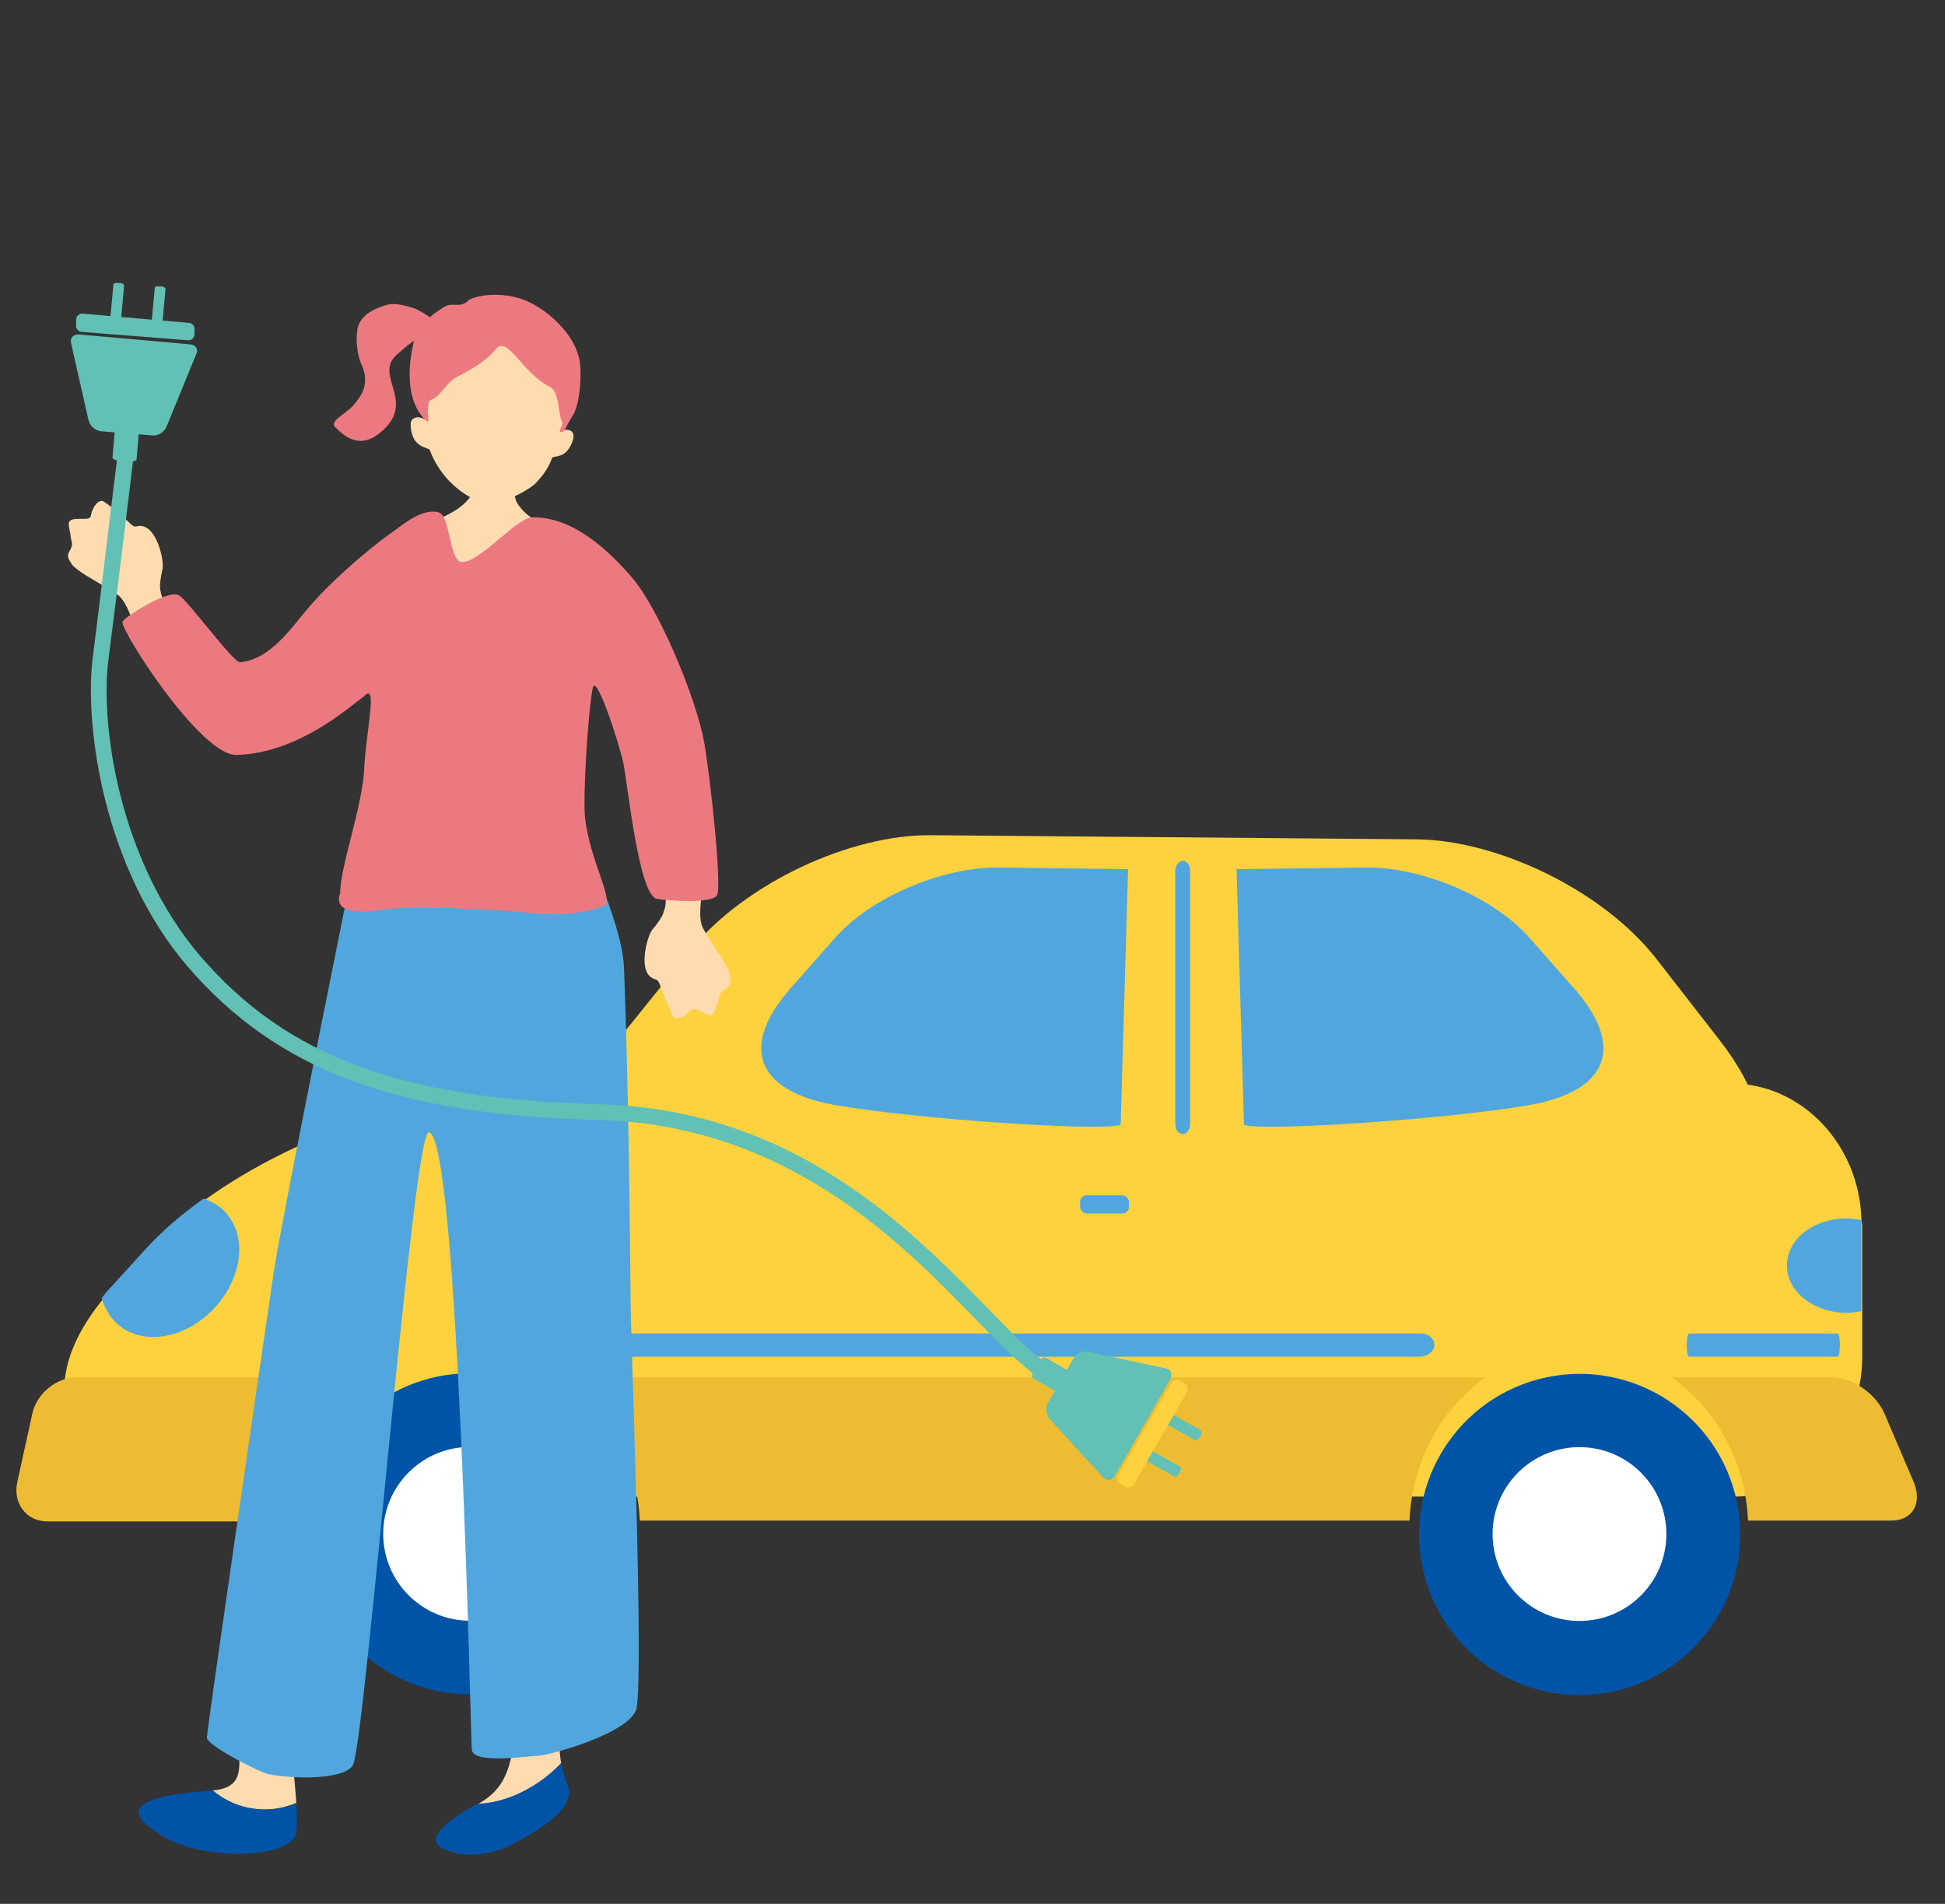 <?xml version="1.0" encoding="utf-8"?>
<!-- Generator: Adobe Illustrator 24.2.1, SVG Export Plug-In . SVG Version: 6.00 Build 0)  -->
<svg version="1.1" id="レイヤー_1" xmlns="http://www.w3.org/2000/svg" xmlns:xlink="http://www.w3.org/1999/xlink" x="0px"
	 y="0px" viewBox="0 0 235 230" style="enable-background:new 0 0 235 230;" xml:space="preserve">
<rect x="0" y="0" width="235" height="230" fill="#333333" stroke="none"/>
<style type="text/css">
	.st0{fill:#FDD23E;}
	.st1{fill:#51A7DD;}
	.st2{fill:#EDBC32;}
	.st3{fill:#0054A7;}
	.st4{fill:#FFFFFF;}
	.st5{fill:#FFDBB0;}
	.st6{fill:#ED7980;}
	.st7{fill:#62C0B4;}
</style>
<g>
	<g>
		<g>
			<path class="st0" d="M207.8,125.7c9.2,11.8,6.3,23.2-8.3,23l-116.1-0.9c-14.6-0.1-17.3-11.6-7.9-23.2l7.9-9.8
				c6.7-8.2,19.4-14,29.1-13.9l58.7,0.5c9.7,0.1,22.4,6.1,28.9,14.4L207.8,125.7z"/>
			<path class="st1" d="M143.8,135.8c0,0.6-0.4,1.2-0.9,1.2c-0.5,0-0.9-0.5-0.9-1.2v-30.6c0-0.6,0.4-1.2,0.9-1.2
				c0.5,0,0.9,0.5,0.9,1.2V135.8z"/>
			<path class="st1" d="M120.4,104.8c-6.5,0-15.1,3.5-19.5,8.5l-5.3,6c-6.3,7.1-4.3,12.5,5.3,14.2c9.7,1.7,32,3.2,34.5,2.4l0.9-30.9
				L120.4,104.8z"/>
			<path class="st1" d="M165.3,104.8c6.5,0,15.1,3.5,19.5,8.5l5.3,6c6.3,7.1,4.3,12.5-5.3,14.2c-9.7,1.7-32,3.2-34.5,2.4l-0.9-30.9
				L165.3,104.8z"/>
		</g>
		<path class="st0" d="M224.9,147.4c-0.2-9.1-7.2-16.5-15.7-16.5h-0.7c-2.8,0.9-5.9,1.7-9.1,2.5c-1,0.2-2,0.5-3.1,0.7c0,0,0,0,0,0
			c-1,0.2-2,0.4-3.1,0.6c-0.1,0-0.1,0-0.2,0c-1,0.2-2,0.4-3.1,0.6c-0.1,0-0.2,0-0.3,0.1c-1,0.2-2,0.4-3.1,0.5c-0.1,0-0.3,0-0.4,0.1
			c-1,0.2-2.1,0.3-3.1,0.5c-0.1,0-0.3,0-0.4,0.1c-1.1,0.2-2.1,0.3-3.2,0.4c-0.1,0-0.3,0-0.4,0.1c-1.1,0.1-2.2,0.3-3.3,0.4
			c-0.1,0-0.2,0-0.3,0c-1,0.1-2.1,0.2-3.2,0.4c-0.2,0-0.4,0-0.5,0.1c-1,0.1-2.1,0.2-3.2,0.3c-0.3,0-0.5,0-0.8,0.1
			c-1,0.1-2.1,0.2-3.1,0.3c-0.3,0-0.6,0-0.9,0.1c-1,0.1-2,0.1-3.1,0.2c-0.3,0-0.7,0-1,0.1c-1,0.1-2,0.1-3.1,0.2
			c-0.4,0-0.7,0-1.1,0.1c-1,0.1-2.1,0.1-3.1,0.1c-0.4,0-0.7,0-1.1,0c-1,0-2,0.1-3,0.1c-0.1,0-0.1,0-0.2,0c-2.9,0.1-5.8,0.1-8.7,0.1
			c-27.9,0-52.9-3.4-70-8.8h-1c-14.5,0-32,5.7-43.6,14.1c-2.7,2-5.1,4-7.1,6.2l-4.1,4.5c-0.4,0.4-0.8,0.9-1.1,1.3
			c-10.3,12.7-3,23.8,17.9,23.8h6.4h40.3h93.7h38.6c0.6,0,1.2,0,1.7-0.1c7.9-0.9,14-8.1,14-16.8v-16
			C224.9,147.6,224.9,147.5,224.9,147.4z"/>
		<path class="st2" d="M45.5,166.4H9.2c-2.4,0-4.8,2-5.3,4.4L2.1,179c-0.6,2.6,1.1,4.8,3.6,4.8h30.6
			C36.6,176.5,40.2,170.1,45.5,166.4z"/>
		<path class="st2" d="M179.5,166.4H68.1c5.3,3.8,8.9,10.1,9.2,17.3h93C170.6,176.5,174.2,170.1,179.5,166.4z"/>
		<path class="st2" d="M231.2,179l-3.5-8.2c-1-2.4-3.9-4.4-6.3-4.4h-19.4c5.3,3.8,8.9,10.1,9.2,17.3h17.3
			C231.1,183.7,232.3,181.6,231.2,179z"/>
		<path class="st1" d="M173.3,162.5c0-0.8-0.7-1.4-1.6-1.4h-96c-0.9,0-1.6,0.6-1.6,1.4c0,0.8,0.7,1.4,1.6,1.4h96
			C172.6,163.8,173.3,163.2,173.3,162.5z"/>
		<path class="st1" d="M222,161.1h-17.9c-0.2,0-0.3,0.6-0.3,1.4c0,0.8,0.1,1.4,0.3,1.4H222c0.2,0,0.3-0.6,0.3-1.4
			C222.3,161.7,222.2,161.1,222,161.1z"/>
		<path class="st1" d="M224.9,147.7v10.7c-0.6,0.1-1.2,0.2-1.8,0.2c-4,0-7.2-2.6-7.2-5.7c0-3.2,3.2-5.7,7.2-5.7
			c0.6,0,1.2,0.1,1.8,0.2C224.9,147.5,224.9,147.6,224.9,147.7z"/>
		<path class="st1" d="M136.4,145.8c0,0.5-0.4,0.8-0.8,0.8h-4.3c-0.4,0-0.8-0.4-0.8-0.8v-0.6c0-0.5,0.4-0.8,0.8-0.8h4.3
			c0.4,0,0.8,0.4,0.8,0.8V145.8z"/>
		<path class="st1" d="M25,158.9c-3.9,3.4-9.1,3.5-11.6,0.2c-0.5-0.7-0.9-1.5-1.1-2.3c0.3-0.4,0.7-0.9,1.1-1.3l4.1-4.5
			c2-2.2,4.4-4.3,7.1-6.2c1.2,0.4,2.3,1.1,3,2.1C30.1,150.1,28.9,155.5,25,158.9z"/>
		<g>
			<g>
				<circle class="st3" cx="56.8" cy="185.3" r="19.4"/>
				<circle class="st4" cx="56.8" cy="185.3" r="10.5"/>
			</g>
			<g>
				
					<ellipse transform="matrix(0.987 -0.161 0.161 0.987 -27.394 33.22)" class="st3" cx="190.9" cy="185.3" rx="19.4" ry="19.4"/>
				
					<ellipse transform="matrix(0.707 -0.707 0.707 0.707 -75.136 189.284)" class="st4" cx="190.9" cy="185.3" rx="10.5" ry="10.5"/>
			</g>
		</g>
	</g>
	<g>
		<g>
			<g>
				<g>
					<path class="st5" d="M61.6,55.5c-0.2,0-3,0.2-3.3,0.2c-0.1,0.5-0.4,3-1.7,4.6c-2.5,3.1-8.6,2.9-8.8,7.3
						c0.1,5.7,18.8,3.8,20.9,1.2c0.2-6.3-3.7-4.2-6.2-8C62,60.1,61.6,55.8,61.6,55.5z"/>
					<g>
						<g>
							<path class="st5" d="M51.4,50.7c0-5.5,2.1-11.9,8.8-11.5c6.7,0.4,8.3,7.5,7.7,12.9c0.3-0.3,1.4-0.3,1.4,0.6
								c0,0.4-0.3,1.2-0.8,1.8c-0.6,0.7-1.5,0.6-1.8,0.8c-0.4,1.3-1.4,2.5-2.1,3.2c-1.1,0.9-3.6,2.3-5.8,2.2c-1.7-0.1-3.8-1.7-4.9-3
								c-1-1.2-1.6-2.3-2-3.4c-0.4-0.2-1.1-0.3-1.7-1c-0.5-0.6-0.8-2.3-0.4-2.6C50.4,50.1,51.2,50.6,51.4,50.7z"/>
							<path class="st6" d="M56.7,36.2c1.7-0.8,4.6-0.8,6.8,0.1c2.2,0.9,5.5,3.5,6.4,6.7c0.5,1.6,0.2,5.9-0.7,7.2
								c-0.9,1.4-0.9,2-1.4,2c-0.5,0,0.3-0.8,0.1-1.2c-0.5-1.2-0.3-3.7-1.5-4.3c-3.3-1.6-5.1-6.3-6.5-4.5c-0.9,1.1-2.3,2.1-4.8,3.4
								c-1,0.5-2,2.3-2.8,2.6c-0.7,0.3-0.5,0.6-0.6,1.3c-0.1,0.7,0.5,2.3-0.7,0.8c-2-2.4-1.6-6.4-1.1-8.6c0.4-2.2,2.3-3.8,3.9-4.7
								C54.8,36.5,55.7,37.3,56.7,36.2z"/>
						</g>
						<path class="st6" d="M53.5,39.4c-0.9-0.6-2.6-1.9-3.6-2.2c-1.1-0.3-2.2-0.7-3.4-0.3c-1.8,0.6-2.6,1.2-3.1,2.2
							c-0.5,0.9-0.4,3.7,0.4,5.2c0.8,2.1-0.1,3.4-0.8,4.3c-0.9,1.3-3.3,2.2-2.5,3c2.2,2.3,3.9,1.9,5.4,0.7c4.6-3.7-0.8-6.9,2-9.4
							C50.6,40.4,51.1,40.7,53.5,39.4z"/>
					</g>
				</g>
				<g>
					<g>
						<path class="st5" d="M25.7,216.3c5.9-0.5,1.3-6,4.2-11.1c0,0,3.3-2.4,4.2-0.2c0.6,1.7,1.4,8.3,1.7,12.8
							C32.3,219.3,28.4,218.6,25.7,216.3z"/>
						<path class="st3" d="M25.7,216.3C25.7,216.3,25.7,216.3,25.7,216.3c2.7,2.3,6.6,3,10.1,1.6c0.1,1.4,0.1,2.6,0,3.4
							c-0.3,3.3-11.1,3.5-15.8,0.7C14.4,218.8,15.9,217,25.7,216.3z"/>
					</g>
					<g>
						<path class="st5" d="M67.8,213c-0.5-3-0.2-7-0.2-9.9c-2.9-2.2-5-2.2-5.3,3.8c-0.2,6-1,9.1-4.5,11c0,0-0.1,0-0.1,0.1
							C61.3,217.8,65.2,215.8,67.8,213z"/>
						<path class="st3" d="M67.8,213c-2.6,2.8-6.5,4.8-10.1,4.9c-3.5,1.9-6.6,4.3-4.2,5.4c2.4,1.2,5.7,1,8.8-0.7
							c3.1-1.7,7.6-4.3,6.2-7.2C68.2,214.8,68,214,67.8,213z"/>
					</g>
					<path class="st1" d="M43.7,99.6c-0.3,1.3-9.6,47.3-10.6,53.9c-0.5,3.4-8.1,55.4-8.1,56.4s6.2,4.1,7.3,4.4
						c3.3,0.7,9.7,0.7,10.4-1.2c1.6-4.7,7.2-76.3,9.1-76.3c3.6,0,5.1,74,5.2,74.6c0.3,1.8,7,0.7,8.1,0.7c1.1,0,11.1-2.7,11.8-5.7
						c0.9-4.2-0.7-45.5-0.7-48.7c-0.1-11.3-0.3-27.5-0.8-40.7c-0.2-5.8-5.7-17.6-7.6-18.3C61.2,96.5,44.5,96,43.7,99.6z"/>
				</g>
				<g>
					<path class="st5" d="M28.5,82.4c-0.9-0.8-3.2-3.5-5.2-5.7c-1.1-1.3-3.8-3.8-3.9-5.3c-0.2-0.6,0.1-2,0.2-2.5
						c0.3-0.8-0.4-4.4-2-5.2c-1.1-0.5-1.1,0.3-1.8-0.4c-0.7-0.7-2.2-2-3.1-2.6c-0.8-0.7-1.6,0.8-1.7,1.5c-0.1,0.7-0.8,0.4-1.9,0.5
						c-1.1,0.1-0.8,0.7-0.6,1.8c0.1,1.1,0.4,1.1,0,1.9c-0.5,0.8-0.3,1,0.2,1.8c0.5,0.7,2.5,1.8,4.2,2.8c0.6,0.4,1.1,0.7,1.5,1
						c1.1,1,1.8,3.7,2.4,4.9c2.8,5.5,7.7,11.9,11.1,12.9C31.5,90.9,29.9,83.6,28.5,82.4z"/>
					<path class="st5" d="M79.9,104.4c0.2,1.7,0.9,4.4,0.3,5.7c-0.1,0.6-1,1.8-1.3,2.1c-0.6,0.6-1.6,4.1-0.6,5.5
						c0.7,0.9,1.1,0.3,1.4,1.2c0.3,0.9,1.1,2.8,1.5,3.7c0.4,1,1.8,0,2.2-0.5c0.4-0.5,0.9,0,1.9,0.4c1,0.4,1-0.3,1.4-1.3
						s0.1-1.2,0.9-1.7c0.8-0.5,0.7-0.8,0.6-1.7c-0.1-0.9-1.5-2.7-2.5-4.4c-0.4-0.6-0.7-1.1-0.9-1.6c-0.5-1.4,0.1-4.1,0.1-5.4
						C84.9,100.3,79.6,101.6,79.9,104.4z"/>
					<path class="st6" d="M70.7,98.9c-0.3-2.4,0.3-12.4,0.9-15.7c0.3-2.2,3,5.9,3.7,8.9c0.6,3,1.9,16.2,4.1,16.5
						c1.2,0.2,6.5,0.6,7.2-0.4c0.7-0.9-0.8-14.4-1.5-18.4c-1-5.7-5.7-16.6-8.8-20.1c-2.7-3.1-7-7.3-12-7.2c-2,0.1-6.4,5.6-8.6,5.4
						c-1.4-0.2-1.3-5.6-2.7-6c-2.1-0.6-4.7,1.8-5.9,2.6c-2.8,2-7.3,5.9-9.9,9c-1.9,2.2-4.5,6.2-8.2,6.5c-0.8,0.1-6.4-7.6-7.4-8.1
						c-1.4-0.7-6.6,2.7-6.8,3.2c-0.3,1,9.5,16.3,13.8,16.1C36,91,42.1,85.5,44,84.1c1.7-1.8,0.2,4.4,0,8.8c-0.2,4.5-2.9,11.8-2.9,15
						c-1,2.7,3.2,2.3,5.1,2c4.6-0.5,7.4-0.2,12.6,0c5.2,0.2,9.1,1.3,14.1-0.4C74.4,109.1,71.3,104.1,70.7,98.9z"/>
				</g>
			</g>
			<g>
				<path class="st7" d="M127.9,167.6c-2.7-0.8-5.7-3.8-9.9-8.1c-9.1-9.4-22.9-23.6-45.7-24.2c-24.4-0.6-38.8-6-49.6-18.5
					c-10.3-12-12.5-29.3-11.5-37.3c1-7.8,2.6-21.5,3.2-26l1.9,0.2c-0.5,4.5-2.2,18.2-3.2,26c-1,7.7,1.2,24.2,11.1,35.8
					c10.4,12.1,24.3,17.3,48.2,17.9c23.5,0.6,37.6,15.1,47,24.7c3.8,3.9,6.8,7,9,7.6L127.9,167.6z"/>
				<g>
					<path class="st7" d="M16,49.1c0.6,0,1.1,0.3,1,0.5l-0.5,5.9c0,0.2-0.5,0.3-1.1,0.3l-0.8-0.1c-0.6,0-1.1-0.3-1-0.5l0.5-5.9
						c0-0.2,0.5-0.3,1.1-0.3L16,49.1z"/>
					<g>
						<g>
							<path class="st7" d="M14.5,34.2c0.3,0,0.5,0.2,0.5,0.3l-0.4,4.3c0,0.1-0.2,0.3-0.5,0.2l-0.3,0c-0.3,0-0.5-0.2-0.5-0.3
								l0.4-4.3c0-0.1,0.2-0.3,0.5-0.2L14.5,34.2z"/>
							<path class="st7" d="M19.5,34.6c0.3,0,0.5,0.2,0.5,0.3l-0.4,4.3c0,0.1-0.2,0.3-0.5,0.2l-0.3,0c-0.3,0-0.5-0.2-0.5-0.3
								l0.4-4.3c0-0.1,0.2-0.3,0.5-0.2L19.5,34.6z"/>
						</g>
						<path class="st7" d="M23.5,40.4c0,0.4-0.4,0.8-0.9,0.7L9.9,40.1c-0.4,0-0.8-0.4-0.7-0.9l0-0.6c0-0.4,0.4-0.8,0.9-0.7L22.8,39
							c0.4,0,0.8,0.4,0.7,0.9L23.5,40.4z"/>
					</g>
					<path class="st7" d="M20.1,51.6c-0.3,0.6-1,1.1-1.7,1l-6.2-0.5c-0.7-0.1-1.3-0.6-1.5-1.3l-2.1-9.3c-0.2-0.7,0.3-1.1,0.9-1.1
						L23,41.6c0.7,0.1,1,0.6,0.7,1.2L20.1,51.6z"/>
				</g>
				<g>
					<path class="st7" d="M130.8,168.7c-0.3,0.5-0.7,0.8-0.9,0.7l-5.1-2.9c-0.2-0.1-0.1-0.6,0.2-1.1l0.4-0.7
						c0.3-0.5,0.7-0.8,0.9-0.7l5.1,2.9c0.2,0.1,0.1,0.6-0.2,1.1L130.8,168.7z"/>
					<g>
						<g>
							<path class="st7" d="M144.9,173.7c-0.1,0.2-0.4,0.4-0.5,0.3l-3.7-2.1c-0.1-0.1-0.1-0.3,0-0.6l0.2-0.3
								c0.1-0.2,0.4-0.4,0.5-0.3l3.7,2.1c0.1,0.1,0.1,0.3,0,0.6L144.9,173.7z"/>
							<path class="st7" d="M142.4,178.1c-0.1,0.2-0.4,0.4-0.5,0.3l-3.7-2.1c-0.1-0.1-0.1-0.3,0-0.6l0.2-0.3
								c0.1-0.2,0.4-0.4,0.5-0.3l3.7,2.1c0.1,0.1,0.1,0.3,0,0.6L142.4,178.1z"/>
						</g>
						<path class="st0" d="M135.4,179.3c-0.4-0.2-0.5-0.7-0.3-1.1l6.4-11.1c0.2-0.4,0.7-0.5,1.1-0.3l0.5,0.3
							c0.4,0.2,0.5,0.7,0.3,1.1l-6.4,11.1c-0.2,0.4-0.7,0.5-1.1,0.3L135.4,179.3z"/>
					</g>
					<path class="st7" d="M126.8,171.4c-0.4-0.5-0.5-1.4-0.2-1.9l3.1-5.4c0.3-0.6,1.1-0.9,1.8-0.8l9.3,2c0.7,0.1,0.9,0.7,0.6,1.3
						l-6.7,11.7c-0.3,0.6-1,0.6-1.4,0.2L126.8,171.4z"/>
				</g>
			</g>
		</g>
	</g>
</g>
</svg>

